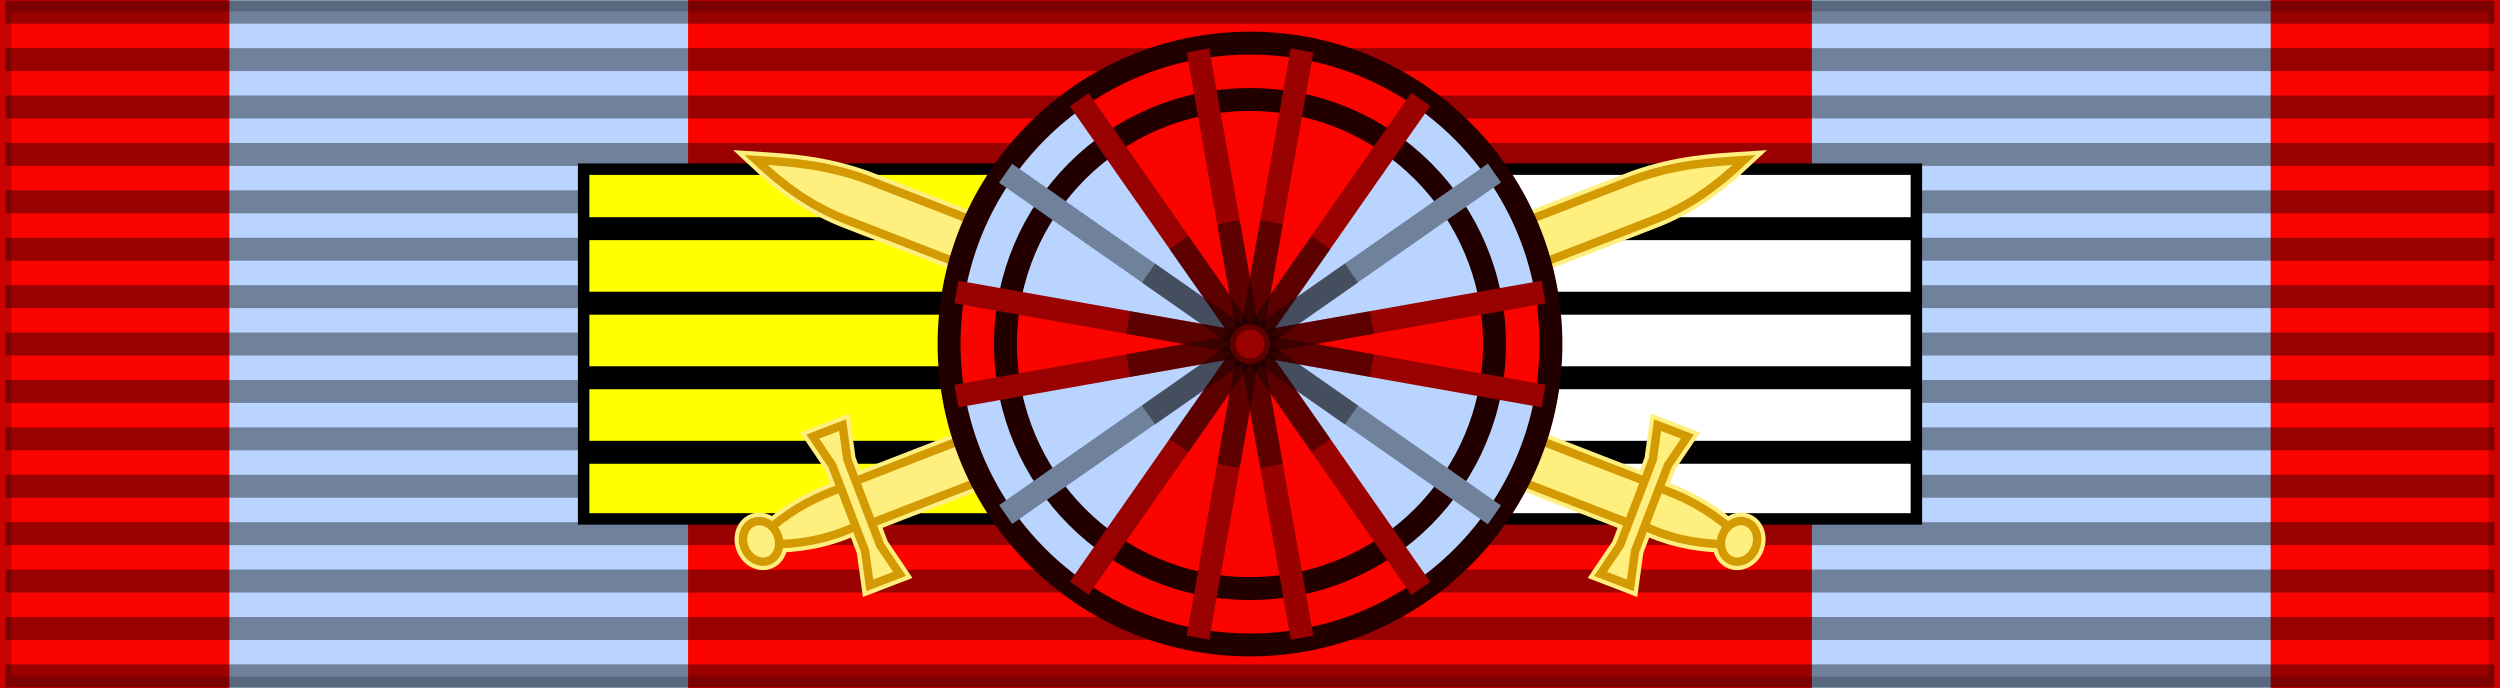 <?xml version="1.0" encoding="UTF-8" standalone="no"?>
<!-- Created with Inkscape (http://www.inkscape.org/) -->

<svg
   xmlns:dc="http://purl.org/dc/elements/1.1/"
   xmlns:cc="http://creativecommons.org/ns#"
   xmlns:rdf="http://www.w3.org/1999/02/22-rdf-syntax-ns#"
   xmlns:svg="http://www.w3.org/2000/svg"
   xmlns="http://www.w3.org/2000/svg"
   xmlns:xlink="http://www.w3.org/1999/xlink"
   xmlns:sodipodi="http://sodipodi.sourceforge.net/DTD/sodipodi-0.dtd"
   xmlns:inkscape="http://www.inkscape.org/namespaces/inkscape"
   id="svg2"
   sodipodi:version="0.32"
   inkscape:version="0.91 r13725"
   width="218"
   height="60"
   version="1.0"
   sodipodi:docname="^b2 SRB-SHS-YUG_Orden_Belog_Orla_VOficir_BAR.svg"
   inkscape:export-filename="D:\olek\Pulpit\svg\inne niż herby\bar\ribbons\kkk.png"
   inkscape:export-xdpi="87.080002"
   inkscape:export-ydpi="87.080002"
   inkscape:output_extension="org.inkscape.output.svg.inkscape">
  <defs
     id="defs5">
    <inkscape:perspective
       sodipodi:type="inkscape:persp3d"
       inkscape:vp_x="0 : 30 : 1"
       inkscape:vp_y="0 : 1000 : 0"
       inkscape:vp_z="218 : 30 : 1"
       inkscape:persp3d-origin="109 : 20 : 1"
       id="perspective33" />
    <linearGradient
       id="linearGradient3114">
      <stop
         style="stop-color:#ffffff;stop-opacity:1;"
         offset="0"
         id="stop3116" />
      <stop
         id="stop3135"
         offset="0.615"
         style="stop-color:#ffffff;stop-opacity:1;" />
      <stop
         id="stop3133"
         offset="1"
         style="stop-color:#c8c8c8;stop-opacity:1;" />
    </linearGradient>
    <linearGradient
       id="linearGradient2731">
      <stop
         id="stop2733"
         offset="0"
         style="stop-color:#ffffff;stop-opacity:1;" />
      <stop
         style="stop-color:#ffffff;stop-opacity:1;"
         offset="0.615"
         id="stop2735" />
      <stop
         style="stop-color:#c8c8c8;stop-opacity:1;"
         offset="1"
         id="stop2737" />
    </linearGradient>
    <inkscape:perspective
       id="perspective2728"
       inkscape:persp3d-origin="109 : 20 : 1"
       inkscape:vp_z="218 : 30 : 1"
       inkscape:vp_y="0 : 1000 : 0"
       inkscape:vp_x="0 : 30 : 1"
       sodipodi:type="inkscape:persp3d" />
    <linearGradient
       id="linearGradient2905">
      <stop
         id="stop2907"
         offset="0"
         style="stop-color:#ffffff;stop-opacity:1;" />
      <stop
         style="stop-color:#ffffff;stop-opacity:1;"
         offset="0.615"
         id="stop2909" />
      <stop
         style="stop-color:#c8c8c8;stop-opacity:1;"
         offset="1"
         id="stop2911" />
    </linearGradient>
    <inkscape:perspective
       id="perspective2902"
       inkscape:persp3d-origin="109 : 20 : 1"
       inkscape:vp_z="218 : 30 : 1"
       inkscape:vp_y="0 : 1000 : 0"
       inkscape:vp_x="0 : 30 : 1"
       sodipodi:type="inkscape:persp3d" />
    <linearGradient
       id="linearGradient3078">
      <stop
         id="stop3080"
         offset="0"
         style="stop-color:#ffffff;stop-opacity:1;" />
      <stop
         style="stop-color:#ffffff;stop-opacity:1;"
         offset="0.615"
         id="stop3082" />
      <stop
         style="stop-color:#c8c8c8;stop-opacity:1;"
         offset="1"
         id="stop3084" />
    </linearGradient>
    <inkscape:perspective
       id="perspective3075"
       inkscape:persp3d-origin="109 : 20 : 1"
       inkscape:vp_z="218 : 30 : 1"
       inkscape:vp_y="0 : 1000 : 0"
       inkscape:vp_x="0 : 30 : 1"
       sodipodi:type="inkscape:persp3d" />
    <pattern
       id="pattern4060"
       patternTransform="matrix(1.545,0,0,1.545,14,151)"
       height="11"
       width="11"
       patternUnits="userSpaceOnUse">
      <path
         style="fill:none;fill-opacity:0.75;fill-rule:evenodd;stroke:#000000;stroke-width:1px;stroke-linecap:butt;stroke-linejoin:miter;stroke-opacity:1"
         d="M 0.5,0.5 L 10.5,10.5"
         id="path4058" />
    </pattern>
    <pattern
       id="pattern4043"
       patternTransform="translate(17.5,167.5)"
       height="11"
       width="11"
       patternUnits="userSpaceOnUse">
      <rect
         style="fill:url(#pattern4046);stroke:none"
         width="11"
         height="11"
         x="0"
         y="0"
         id="rect1416" />
    </pattern>
    <pattern
       id="pattern1413"
       patternTransform="translate(17.5,167.5)"
       height="5"
       width="5"
       patternUnits="userSpaceOnUse">
      <path
         style="fill:none;fill-opacity:0.75;fill-rule:evenodd;stroke:#000000;stroke-width:1px;stroke-linecap:butt;stroke-linejoin:miter;stroke-opacity:1"
         d="M 0.5,0.5 L 4.5,4.5"
         id="path1411" />
    </pattern>
    <linearGradient
       id="linearGradient3283">
      <stop
         id="stop3285"
         offset="0"
         style="stop-color:#ffffff;stop-opacity:1;" />
      <stop
         style="stop-color:#ffffff;stop-opacity:1;"
         offset="0.615"
         id="stop3287" />
      <stop
         style="stop-color:#c8c8c8;stop-opacity:1;"
         offset="1"
         id="stop3289" />
    </linearGradient>
    <pattern
       patternTransform="matrix(2.2,0,0,2.2,17.5,167.5)"
       id="pattern3168"
       xlink:href="#pattern1413"
       inkscape:collect="always" />
    <pattern
       patternTransform="scale(2.2,2.2)"
       id="pattern4046"
       xlink:href="#pattern3168"
       inkscape:collect="always" />
    <inkscape:perspective
       id="perspective3278"
       inkscape:persp3d-origin="109 : 20 : 1"
       inkscape:vp_z="218 : 30 : 1"
       inkscape:vp_y="0 : 1000 : 0"
       inkscape:vp_x="0 : 30 : 1"
       sodipodi:type="inkscape:persp3d" />
  </defs>
  <sodipodi:namedview
     inkscape:window-height="705"
     inkscape:window-width="1366"
     inkscape:pageshadow="2"
     inkscape:pageopacity="0.0"
     borderopacity="1.0"
     bordercolor="#666666"
     pagecolor="#ffffff"
     id="base"
     borderlayer="top"
     inkscape:zoom="4.4770642"
     inkscape:cx="109"
     inkscape:cy="30"
     inkscape:window-x="-8"
     inkscape:window-y="-8"
     inkscape:current-layer="layer1"
     showguides="true"
     inkscape:guide-bbox="true"
     showgrid="false"
     inkscape:window-maximized="1" />
  <g
     inkscape:groupmode="layer"
     id="layer4"
     inkscape:label="f"
     style="display:inline">
    <g
       id="g7112"
       transform="translate(-6.39e-2,-7.5)" />
  </g>
  <g
     inkscape:groupmode="layer"
     id="layer3"
     inkscape:label="d"
     style="display:inline"
     sodipodi:insensitive="true">
    <rect
       style="color:#000000;display:inline;overflow:visible;visibility:visible;opacity:1;fill:#fb0400;fill-opacity:1;fill-rule:evenodd;stroke:none;stroke-width:2;stroke-linecap:butt;stroke-linejoin:miter;stroke-miterlimit:4;stroke-dasharray:none;stroke-dashoffset:0;stroke-opacity:0.196;marker:none;marker-start:none;marker-mid:none;marker-end:none"
       id="rect3997"
       width="218"
       height="60"
       x="0"
       y="0" />
    <rect
       style="color:#000000;display:inline;overflow:visible;visibility:visible;fill:#b9d4ff;fill-opacity:1;fill-rule:evenodd;stroke:none;stroke-width:2;stroke-linecap:butt;stroke-linejoin:miter;stroke-miterlimit:4;stroke-dasharray:none;stroke-dashoffset:0;stroke-opacity:0.196;marker:none;marker-start:none;marker-mid:none;marker-end:none"
       id="rect4873"
       width="40"
       height="60"
       x="20"
       y="0" />
    <rect
       y="0"
       x="158"
       height="60"
       width="40"
       id="rect4190"
       style="color:#000000;display:inline;overflow:visible;visibility:visible;fill:#b9d4ff;fill-opacity:1;fill-rule:evenodd;stroke:none;stroke-width:2;stroke-linecap:butt;stroke-linejoin:miter;stroke-miterlimit:4;stroke-dasharray:none;stroke-dashoffset:0;stroke-opacity:0.196;marker:none;marker-start:none;marker-mid:none;marker-end:none" />
  </g>
  <g
     inkscape:groupmode="layer"
     id="layer1"
     inkscape:label="napisy"
     style="display:inline">
    <path
       style="fill:none;fill-opacity:0.196;fill-rule:evenodd;stroke:#000000;stroke-width:2;stroke-linecap:butt;stroke-linejoin:miter;stroke-miterlimit:4;stroke-dasharray:none;stroke-opacity:0.392"
       d="m 0.494,1.064 217.013,0"
       id="path1327"
       inkscape:connector-curvature="0" />
    <path
       style="fill:none;fill-opacity:0.196;fill-rule:evenodd;stroke:#000000;stroke-width:2;stroke-linecap:butt;stroke-linejoin:miter;stroke-miterlimit:4;stroke-dasharray:none;stroke-opacity:0.392"
       d="m 0.494,58.936 217.013,0"
       id="path1329"
       inkscape:connector-curvature="0" />
    <path
       style="fill:none;fill-opacity:0.196;fill-rule:evenodd;stroke:#000000;stroke-width:2;stroke-linecap:butt;stroke-linejoin:miter;stroke-miterlimit:4;stroke-dasharray:none;stroke-opacity:0.392"
       d="m 0.494,5.198 217.013,0"
       id="path1331"
       inkscape:connector-curvature="0" />
    <path
       style="fill:none;fill-opacity:0.196;fill-rule:evenodd;stroke:#000000;stroke-width:2;stroke-linecap:butt;stroke-linejoin:miter;stroke-miterlimit:4;stroke-dasharray:none;stroke-opacity:0.392"
       d="m 0.494,9.331 217.013,0"
       id="path1333"
       inkscape:connector-curvature="0" />
    <path
       style="fill:none;fill-opacity:0.196;fill-rule:evenodd;stroke:#000000;stroke-width:2;stroke-linecap:butt;stroke-linejoin:miter;stroke-miterlimit:4;stroke-dasharray:none;stroke-opacity:0.392"
       d="m 0.494,13.465 217.013,0"
       id="path1335"
       inkscape:connector-curvature="0" />
    <path
       style="fill:none;fill-opacity:0.196;fill-rule:evenodd;stroke:#000000;stroke-width:2;stroke-linecap:butt;stroke-linejoin:miter;stroke-miterlimit:4;stroke-dasharray:none;stroke-opacity:0.392"
       d="m 0.494,17.599 217.013,0"
       id="path1337"
       inkscape:connector-curvature="0" />
    <path
       style="fill:none;fill-opacity:0.196;fill-rule:evenodd;stroke:#000000;stroke-width:2;stroke-linecap:butt;stroke-linejoin:miter;stroke-miterlimit:4;stroke-dasharray:none;stroke-opacity:0.392"
       d="m 0.494,21.733 217.013,0"
       id="path1339"
       inkscape:connector-curvature="0" />
    <path
       style="fill:none;fill-opacity:0.196;fill-rule:evenodd;stroke:#000000;stroke-width:2;stroke-linecap:butt;stroke-linejoin:miter;stroke-miterlimit:4;stroke-dasharray:none;stroke-opacity:0.392"
       d="m 0.494,25.866 217.013,0"
       id="path1341"
       inkscape:connector-curvature="0" />
    <path
       style="fill:none;fill-opacity:0.196;fill-rule:evenodd;stroke:#000000;stroke-width:2;stroke-linecap:butt;stroke-linejoin:miter;stroke-miterlimit:4;stroke-dasharray:none;stroke-opacity:0.392"
       d="M 0.494,30 217.506,30"
       id="path1343"
       inkscape:connector-curvature="0" />
    <path
       style="fill:none;fill-opacity:0.196;fill-rule:evenodd;stroke:#000000;stroke-width:2;stroke-linecap:butt;stroke-linejoin:miter;stroke-miterlimit:4;stroke-dasharray:none;stroke-opacity:0.392"
       d="m 0.494,34.134 217.013,0"
       id="path1345"
       inkscape:connector-curvature="0" />
    <path
       style="fill:none;fill-opacity:0.196;fill-rule:evenodd;stroke:#000000;stroke-width:2;stroke-linecap:butt;stroke-linejoin:miter;stroke-miterlimit:4;stroke-dasharray:none;stroke-opacity:0.392"
       d="m 0.494,38.267 217.013,0"
       id="path1347"
       inkscape:connector-curvature="0" />
    <path
       style="fill:none;fill-opacity:0.196;fill-rule:evenodd;stroke:#000000;stroke-width:2;stroke-linecap:butt;stroke-linejoin:miter;stroke-miterlimit:4;stroke-dasharray:none;stroke-opacity:0.392"
       d="m 0.494,42.401 217.013,0"
       id="path1349"
       inkscape:connector-curvature="0" />
    <path
       style="fill:none;fill-opacity:0.196;fill-rule:evenodd;stroke:#000000;stroke-width:2;stroke-linecap:butt;stroke-linejoin:miter;stroke-miterlimit:4;stroke-dasharray:none;stroke-opacity:0.392"
       d="m 0.494,46.535 217.013,0"
       id="path1351"
       inkscape:connector-curvature="0" />
    <path
       style="fill:none;fill-opacity:0.196;fill-rule:evenodd;stroke:#000000;stroke-width:2;stroke-linecap:butt;stroke-linejoin:miter;stroke-miterlimit:4;stroke-dasharray:none;stroke-opacity:0.392"
       d="m 0.494,50.669 217.013,0"
       id="path1353"
       inkscape:connector-curvature="0" />
    <path
       style="fill:none;fill-opacity:0.196;fill-rule:evenodd;stroke:#000000;stroke-width:2;stroke-linecap:butt;stroke-linejoin:miter;stroke-miterlimit:4;stroke-dasharray:none;stroke-opacity:0.392"
       d="m 0.494,54.802 217.013,0"
       id="path1355"
       inkscape:connector-curvature="0" />
    <rect
       style="color:#000000;display:inline;overflow:visible;visibility:visible;opacity:1;fill:none;fill-opacity:1;fill-rule:evenodd;stroke:#000000;stroke-width:2;stroke-linecap:butt;stroke-linejoin:miter;stroke-miterlimit:4;stroke-dasharray:none;stroke-dashoffset:0;stroke-opacity:0.196;marker:none;marker-start:none;marker-mid:none;marker-end:none"
       id="rect3997-7"
       width="218"
       height="60"
       x="0"
       y="0" />
    <g
       id="g7112-5"
       transform="translate(-0.064,-7.5)" />
    <g
       style="display:inline"
       id="g4409"
       transform="translate(62.227,-74.273)">
      <path
         inkscape:connector-curvature="0"
         id="path4538"
         d="m 46.773,119.523 -58.108,0 0,-30.5 0,0 58.108,0"
         style="display:inline;overflow:visible;visibility:visible;fill:#ffff00;fill-opacity:1;fill-rule:evenodd;stroke:#000000;stroke-width:1;stroke-linecap:butt;stroke-linejoin:miter;stroke-miterlimit:4;stroke-dasharray:none;stroke-dashoffset:0;stroke-opacity:1;marker:none;marker-start:none;marker-mid:none;marker-end:none" />
      <path
         inkscape:connector-curvature="0"
         id="rect1340"
         d="m 46.773,89.023 58.108,0 0,30.5 -58.108,0"
         style="display:inline;overflow:visible;visibility:visible;fill:#ffffff;fill-opacity:1;fill-rule:evenodd;stroke:#000000;stroke-width:1;stroke-linecap:butt;stroke-linejoin:miter;stroke-miterlimit:4;stroke-dasharray:none;stroke-dashoffset:0;stroke-opacity:1;marker:none;marker-start:none;marker-mid:none;marker-end:none" />
      <path
         id="path1474"
         d="m -10.977,94.213 115.5,0"
         style="fill:none;fill-opacity:0.75;fill-rule:evenodd;stroke:#000000;stroke-width:2;stroke-linecap:butt;stroke-linejoin:miter;stroke-miterlimit:4;stroke-dasharray:none;stroke-opacity:1"
         inkscape:connector-curvature="0" />
      <path
         id="path2349"
         d="m -10.977,113.713 115.5,0"
         style="display:inline;fill:none;fill-opacity:0.75;fill-rule:evenodd;stroke:#000000;stroke-width:2;stroke-linecap:butt;stroke-linejoin:miter;stroke-miterlimit:4;stroke-dasharray:none;stroke-opacity:1"
         inkscape:connector-curvature="0" />
      <path
         id="path2351"
         d="m -10.977,107.213 115.5,0"
         style="display:inline;fill:none;fill-opacity:0.75;fill-rule:evenodd;stroke:#000000;stroke-width:2;stroke-linecap:butt;stroke-linejoin:miter;stroke-miterlimit:4;stroke-dasharray:none;stroke-opacity:1"
         inkscape:connector-curvature="0" />
      <path
         id="path2353"
         d="m -10.977,100.713 115.5,0"
         style="display:inline;fill:none;fill-opacity:0.75;fill-rule:evenodd;stroke:#000000;stroke-width:2;stroke-linecap:butt;stroke-linejoin:miter;stroke-miterlimit:4;stroke-dasharray:none;stroke-opacity:1"
         inkscape:connector-curvature="0" />
    </g>
    <g
       style="display:inline"
       transform="matrix(0.733,0,0,0.733,29.11,-716.777)"
       id="layer1-2"
       inkscape:label="Layer 1">
      <g
         id="g4282"
         transform="translate(5.0000001e-7,990.897)">
        <g
           id="g4476"
           transform="matrix(0.995,-0.105,0.105,0.995,-16.923,-43.048)">
          <g
             transform="matrix(-0.259,-0.966,0.966,-0.259,20.243,295.347)"
             id="g4466"
             style="fill:#d39a03;fill-opacity:1;stroke:#ffef7f;stroke-width:2;stroke-miterlimit:4;stroke-dasharray:none">
            <path
               inkscape:connector-curvature="0"
               style="fill:#d39a03;fill-opacity:1;fill-rule:evenodd;stroke:#ffef7f;stroke-width:2;stroke-linecap:butt;stroke-linejoin:miter;stroke-miterlimit:4;stroke-dasharray:none;stroke-opacity:1"
               d="m 177.033,88.121 c -1.134,3.256 -1.549,6.443 -1.265,9.569 l 4.82,-0.01 c 0.145,-3.292 -0.205,-6.236 -1.306,-9.589 l -2.249,0.03 z"
               id="path4468"
               sodipodi:nodetypes="ccccc" />
            <path
               inkscape:connector-curvature="0"
               style="fill:#d39a03;fill-opacity:1;fill-rule:evenodd;stroke:#ffef7f;stroke-width:2;stroke-linecap:round;stroke-linejoin:miter;stroke-miterlimit:4;stroke-dasharray:none;stroke-dashoffset:0;stroke-opacity:1"
               d="m 175.418,97.898 5.351,-0.012 0.272,100.832 c -0.173,5.398 -1.388,9.116 -2.565,12.895 -1.563,-3.84 -2.823,-7.897 -2.786,-12.884 L 175.418,97.898 Z"
               id="path4470"
               sodipodi:nodetypes="ccccccc" />
            <ellipse
               ry="2.101"
               rx="2.46"
               cy="86.612"
               cx="177.93"
               style="fill:#d39a03;fill-opacity:1;fill-rule:evenodd;stroke:#ffef7f;stroke-width:2;stroke-linecap:round;stroke-linejoin:miter;stroke-miterlimit:4;stroke-dasharray:none;stroke-dashoffset:0;stroke-opacity:1"
               id="ellipse4472"
               transform="matrix(1,-0.002,0.002,1,0,0)" />
            <path
               inkscape:connector-curvature="0"
               style="fill:#d39a03;fill-opacity:1;fill-rule:evenodd;stroke:#ffef7f;stroke-width:2;stroke-linecap:butt;stroke-linejoin:miter;stroke-miterlimit:4;stroke-dasharray:none;stroke-opacity:1"
               d="m 172.597,97.384 10.918,0.011 4.011,-0.928 0,3.795 -4.011,-0.941 -10.918,-0.014 -4.011,0.927 0,-3.79 z"
               id="path4474"
               sodipodi:nodetypes="ccccccccc" />
          </g>
          <g
             style="fill:#ffef7f;fill-opacity:1;stroke:#d39a03"
             id="g3511"
             transform="matrix(-0.259,-0.966,0.966,-0.259,20.243,295.347)">
            <path
               sodipodi:nodetypes="ccccc"
               id="path3513"
               d="m 177.033,88.121 c -1.134,3.256 -1.549,6.443 -1.265,9.569 l 4.82,-0.01 c 0.145,-3.292 -0.205,-6.236 -1.306,-9.589 l -2.249,0.03 z"
               style="fill:#ffef7f;fill-opacity:1;fill-rule:evenodd;stroke:#d39a03;stroke-width:1;stroke-linecap:butt;stroke-linejoin:miter;stroke-miterlimit:4;stroke-dasharray:none;stroke-opacity:1"
               inkscape:connector-curvature="0" />
            <path
               sodipodi:nodetypes="ccccccc"
               id="path3515"
               d="m 175.418,97.898 5.351,-0.012 0.272,100.832 c -0.173,5.398 -1.388,9.116 -2.565,12.895 -1.563,-3.84 -2.823,-7.897 -2.786,-12.884 L 175.418,97.898 Z"
               style="fill:#ffef7f;fill-opacity:1;fill-rule:evenodd;stroke:#d39a03;stroke-width:1;stroke-linecap:round;stroke-linejoin:miter;stroke-miterlimit:4;stroke-dasharray:none;stroke-dashoffset:0;stroke-opacity:1"
               inkscape:connector-curvature="0" />
            <ellipse
               transform="matrix(1,-0.002,0.002,1,0,0)"
               id="ellipse3517"
               style="fill:#ffef7f;fill-opacity:1;fill-rule:evenodd;stroke:#d39a03;stroke-width:1;stroke-linecap:round;stroke-linejoin:miter;stroke-miterlimit:4;stroke-dasharray:none;stroke-dashoffset:0;stroke-opacity:1"
               cx="177.93"
               cy="86.612"
               rx="2.46"
               ry="2.101" />
            <path
               sodipodi:nodetypes="ccccccccc"
               id="path3519"
               d="m 172.597,97.384 10.918,0.011 4.011,-0.928 0,3.795 -4.011,-0.941 -10.918,-0.014 -4.011,0.927 0,-3.79 z"
               style="fill:#ffef7f;fill-opacity:1;fill-rule:evenodd;stroke:#d39a03;stroke-width:1;stroke-linecap:butt;stroke-linejoin:miter;stroke-miterlimit:4;stroke-dasharray:none;stroke-opacity:1"
               inkscape:connector-curvature="0" />
          </g>
        </g>
        <g
           transform="matrix(-0.995,-0.105,-0.105,0.995,234.923,-43.048)"
           id="g4502">
          <g
             style="fill:#d39a03;fill-opacity:1;stroke:#ffef7f;stroke-width:2;stroke-miterlimit:4;stroke-dasharray:none"
             id="g4504"
             transform="matrix(-0.259,-0.966,0.966,-0.259,20.243,295.347)">
            <path
               sodipodi:nodetypes="ccccc"
               id="path4506"
               d="m 177.033,88.121 c -1.134,3.256 -1.549,6.443 -1.265,9.569 l 4.82,-0.01 c 0.145,-3.292 -0.205,-6.236 -1.306,-9.589 l -2.249,0.03 z"
               style="fill:#d39a03;fill-opacity:1;fill-rule:evenodd;stroke:#ffef7f;stroke-width:2;stroke-linecap:butt;stroke-linejoin:miter;stroke-miterlimit:4;stroke-dasharray:none;stroke-opacity:1"
               inkscape:connector-curvature="0" />
            <path
               sodipodi:nodetypes="ccccccc"
               id="path4508"
               d="m 175.418,97.898 5.351,-0.012 0.272,100.832 c -0.173,5.398 -1.388,9.116 -2.565,12.895 -1.563,-3.84 -2.823,-7.897 -2.786,-12.884 L 175.418,97.898 Z"
               style="fill:#d39a03;fill-opacity:1;fill-rule:evenodd;stroke:#ffef7f;stroke-width:2;stroke-linecap:round;stroke-linejoin:miter;stroke-miterlimit:4;stroke-dasharray:none;stroke-dashoffset:0;stroke-opacity:1"
               inkscape:connector-curvature="0" />
            <ellipse
               transform="matrix(1,-0.002,0.002,1,0,0)"
               id="ellipse4510"
               style="fill:#d39a03;fill-opacity:1;fill-rule:evenodd;stroke:#ffef7f;stroke-width:2;stroke-linecap:round;stroke-linejoin:miter;stroke-miterlimit:4;stroke-dasharray:none;stroke-dashoffset:0;stroke-opacity:1"
               cx="177.93"
               cy="86.612"
               rx="2.46"
               ry="2.101" />
            <path
               sodipodi:nodetypes="ccccccccc"
               id="path4512"
               d="m 172.597,97.384 10.918,0.011 4.011,-0.928 0,3.795 -4.011,-0.941 -10.918,-0.014 -4.011,0.927 0,-3.79 z"
               style="fill:#d39a03;fill-opacity:1;fill-rule:evenodd;stroke:#ffef7f;stroke-width:2;stroke-linecap:butt;stroke-linejoin:miter;stroke-miterlimit:4;stroke-dasharray:none;stroke-opacity:1"
               inkscape:connector-curvature="0" />
          </g>
          <g
             transform="matrix(-0.259,-0.966,0.966,-0.259,20.243,295.347)"
             id="g4514"
             style="fill:#ffef7f;fill-opacity:1;stroke:#d39a03">
            <path
               inkscape:connector-curvature="0"
               style="fill:#ffef7f;fill-opacity:1;fill-rule:evenodd;stroke:#d39a03;stroke-width:1;stroke-linecap:butt;stroke-linejoin:miter;stroke-miterlimit:4;stroke-dasharray:none;stroke-opacity:1"
               d="m 177.033,88.121 c -1.134,3.256 -1.549,6.443 -1.265,9.569 l 4.82,-0.01 c 0.145,-3.292 -0.205,-6.236 -1.306,-9.589 l -2.249,0.03 z"
               id="path4516"
               sodipodi:nodetypes="ccccc" />
            <path
               inkscape:connector-curvature="0"
               style="fill:#ffef7f;fill-opacity:1;fill-rule:evenodd;stroke:#d39a03;stroke-width:1;stroke-linecap:round;stroke-linejoin:miter;stroke-miterlimit:4;stroke-dasharray:none;stroke-dashoffset:0;stroke-opacity:1"
               d="m 175.418,97.898 5.351,-0.012 0.272,100.832 c -0.173,5.398 -1.388,9.116 -2.565,12.895 -1.563,-3.84 -2.823,-7.897 -2.786,-12.884 L 175.418,97.898 Z"
               id="path4518"
               sodipodi:nodetypes="ccccccc" />
            <ellipse
               ry="2.101"
               rx="2.46"
               cy="86.612"
               cx="177.93"
               style="fill:#ffef7f;fill-opacity:1;fill-rule:evenodd;stroke:#d39a03;stroke-width:1;stroke-linecap:round;stroke-linejoin:miter;stroke-miterlimit:4;stroke-dasharray:none;stroke-dashoffset:0;stroke-opacity:1"
               id="ellipse4520"
               transform="matrix(1,-0.002,0.002,1,0,0)" />
            <path
               inkscape:connector-curvature="0"
               style="fill:#ffef7f;fill-opacity:1;fill-rule:evenodd;stroke:#d39a03;stroke-width:1;stroke-linecap:butt;stroke-linejoin:miter;stroke-miterlimit:4;stroke-dasharray:none;stroke-opacity:1"
               d="m 172.597,97.384 10.918,0.011 4.011,-0.928 0,3.795 -4.011,-0.941 -10.918,-0.014 -4.011,0.927 0,-3.79 z"
               id="path4522"
               sodipodi:nodetypes="ccccccccc" />
          </g>
        </g>
      </g>
    </g>
    <g
       id="g4380">
      <circle
         id="path2316"
         style="display:inline;overflow:visible;visibility:visible;fill:#fb0400;fill-opacity:1;fill-rule:evenodd;stroke:none;stroke-width:0.981;stroke-linecap:butt;stroke-linejoin:miter;stroke-miterlimit:4;stroke-dasharray:none;stroke-dashoffset:0;stroke-opacity:1;marker:none;marker-start:none;marker-mid:none;marker-end:none"
         cx="109"
         cy="30"
         r="26.24" />
      <g
         transform="translate(2e-5,-3.6092651e-5)"
         style="fill:#b9d4ff;fill-opacity:1"
         id="g3581">
        <g
           style="display:inline;fill:#b9d4ff;fill-opacity:1"
           id="g3555"
           transform="matrix(-0.985,0.174,0.174,0.985,200.57,-97.38)">
          <path
             sodipodi:end="0.75748372"
             sodipodi:start="0"
             transform="matrix(1.019,0,0,1.019,211.401,-43.059)"
             d="m -71.5,149.75 a 25.75,25.75 0 0 1 -7.041,17.693 L -97.25,149.75 Z"
             sodipodi:ry="25.75"
             sodipodi:rx="25.75"
             sodipodi:cy="149.75"
             sodipodi:cx="-97.25"
             id="path3557"
             style="display:inline;overflow:visible;visibility:visible;fill:#b9d4ff;fill-opacity:1;fill-rule:evenodd;stroke:none;stroke-width:0.981;stroke-linecap:butt;stroke-linejoin:miter;stroke-miterlimit:4;stroke-dasharray:none;stroke-dashoffset:0;stroke-opacity:1;marker:none;marker-start:none;marker-mid:none;marker-end:none"
             sodipodi:type="arc" />
          <path
             sodipodi:end="0.75748372"
             sodipodi:start="0"
             transform="matrix(-1.019,0,0,-1.019,13.196,262.146)"
             d="m -71.5,149.75 a 25.75,25.75 0 0 1 -7.041,17.693 L -97.25,149.75 Z"
             sodipodi:ry="25.75"
             sodipodi:rx="25.75"
             sodipodi:cy="149.75"
             sodipodi:cx="-97.25"
             id="path3559"
             style="display:inline;overflow:visible;visibility:visible;fill:#b9d4ff;fill-opacity:1;fill-rule:evenodd;stroke:none;stroke-width:0.981;stroke-linecap:butt;stroke-linejoin:miter;stroke-miterlimit:4;stroke-dasharray:none;stroke-dashoffset:0;stroke-opacity:1;marker:none;marker-start:none;marker-mid:none;marker-end:none"
             sodipodi:type="arc" />
        </g>
        <g
           style="fill:#b9d4ff;fill-opacity:1"
           id="g3551"
           transform="matrix(0.985,0.174,-0.174,0.985,17.43,-97.38)">
          <path
             sodipodi:end="0.75748372"
             sodipodi:start="0"
             transform="matrix(1.019,0,0,1.019,211.401,-43.059)"
             d="m -71.5,149.75 a 25.75,25.75 0 0 1 -7.041,17.693 L -97.25,149.75 Z"
             sodipodi:ry="25.75"
             sodipodi:rx="25.75"
             sodipodi:cy="149.75"
             sodipodi:cx="-97.25"
             id="path3547"
             style="display:inline;overflow:visible;visibility:visible;fill:#b9d4ff;fill-opacity:1;fill-rule:evenodd;stroke:none;stroke-width:0.981;stroke-linecap:butt;stroke-linejoin:miter;stroke-miterlimit:4;stroke-dasharray:none;stroke-dashoffset:0;stroke-opacity:1;marker:none;marker-start:none;marker-mid:none;marker-end:none"
             sodipodi:type="arc" />
          <path
             sodipodi:end="0.75748372"
             sodipodi:start="0"
             transform="matrix(-1.019,0,0,-1.019,13.196,262.146)"
             d="m -71.5,149.75 a 25.75,25.75 0 0 1 -7.041,17.693 L -97.25,149.75 Z"
             sodipodi:ry="25.75"
             sodipodi:rx="25.75"
             sodipodi:cy="149.75"
             sodipodi:cx="-97.25"
             id="path3549"
             style="display:inline;overflow:visible;visibility:visible;fill:#b9d4ff;fill-opacity:1;fill-rule:evenodd;stroke:none;stroke-width:0.981;stroke-linecap:butt;stroke-linejoin:miter;stroke-miterlimit:4;stroke-dasharray:none;stroke-dashoffset:0;stroke-opacity:1;marker:none;marker-start:none;marker-mid:none;marker-end:none"
             sodipodi:type="arc" />
        </g>
      </g>
      <circle
         id="path5857"
         style="display:inline;overflow:visible;visibility:visible;fill:none;fill-opacity:1;fill-rule:evenodd;stroke:#220000;stroke-width:2;stroke-linecap:butt;stroke-linejoin:miter;stroke-miterlimit:4;stroke-dasharray:none;stroke-dashoffset:0;stroke-opacity:1;marker:none;marker-start:none;marker-mid:none;marker-end:none"
         cx="109"
         cy="30"
         r="21.322" />
      <circle
         id="path4982"
         style="display:inline;overflow:visible;visibility:visible;fill:none;fill-opacity:1;fill-rule:evenodd;stroke:#220000;stroke-width:2;stroke-linecap:butt;stroke-linejoin:miter;stroke-miterlimit:4;stroke-dasharray:none;stroke-dashoffset:0;stroke-opacity:1;marker:none;marker-start:none;marker-mid:none;marker-end:none"
         cx="109"
         cy="30"
         r="26.24" />
      <g
         transform="translate(12.25,-112.5)"
         id="g4960"
         style="display:inline;fill:#990000;fill-opacity:1;stroke:#990000;stroke-opacity:1">
        <path
           inkscape:connector-curvature="0"
           style="fill:#990200;fill-opacity:1;fill-rule:evenodd;stroke:#990200;stroke-width:2;stroke-linecap:butt;stroke-linejoin:miter;stroke-miterlimit:4;stroke-dasharray:none;stroke-opacity:1"
           d="m 101.287,116.899 -9.075,51.202"
           id="path3191" />
        <path
           inkscape:connector-curvature="0"
           style="display:inline;fill:#990000;fill-opacity:1;fill-rule:evenodd;stroke:#990000;stroke-width:2;stroke-linecap:butt;stroke-linejoin:miter;stroke-miterlimit:4;stroke-dasharray:none;stroke-opacity:1"
           d="m 92.213,116.899 9.075,51.202"
           id="path4958" />
      </g>
      <g
         transform="matrix(0.707,0.707,-0.707,0.707,141.35,-139.175)"
         id="g2411"
         style="display:inline;fill:#990000;fill-opacity:1;stroke:#990000;stroke-opacity:1">
        <path
           inkscape:connector-curvature="0"
           style="fill:#70819b;fill-opacity:1;fill-rule:evenodd;stroke:#70819b;stroke-width:2;stroke-linecap:butt;stroke-linejoin:miter;stroke-miterlimit:4;stroke-dasharray:none;stroke-opacity:1"
           d="m 101.287,116.899 -9.075,51.202"
           id="path2413" />
        <path
           inkscape:connector-curvature="0"
           style="display:inline;fill:#990200;fill-opacity:1;fill-rule:evenodd;stroke:#990200;stroke-width:2;stroke-linecap:butt;stroke-linejoin:miter;stroke-miterlimit:4;stroke-dasharray:none;stroke-opacity:1"
           d="m 92.213,116.899 9.075,51.202"
           id="path2415" />
      </g>
      <path
         id="path2421"
         d="M 130.311,44.894 87.689,15.106"
         style="display:inline;fill:#70819b;fill-opacity:1;fill-rule:evenodd;stroke:#70819b;stroke-width:2;stroke-linecap:butt;stroke-linejoin:miter;stroke-miterlimit:4;stroke-dasharray:none;stroke-opacity:1"
         inkscape:connector-curvature="0" />
      <g
         transform="matrix(0,1,-1,0,251.5,-66.75)"
         id="g2399"
         style="display:inline;fill:#990000;fill-opacity:1;stroke:#990000;stroke-opacity:1">
        <path
           inkscape:connector-curvature="0"
           style="fill:#990200;fill-opacity:1;fill-rule:evenodd;stroke:#990200;stroke-width:2;stroke-linecap:butt;stroke-linejoin:miter;stroke-miterlimit:4;stroke-dasharray:none;stroke-opacity:1"
           d="m 101.287,116.899 -9.075,51.202"
           id="path2401" />
        <path
           inkscape:connector-curvature="0"
           style="display:inline;fill:#990200;fill-opacity:1;fill-rule:evenodd;stroke:#990200;stroke-width:2;stroke-linecap:butt;stroke-linejoin:miter;stroke-miterlimit:4;stroke-dasharray:none;stroke-opacity:1"
           d="m 92.213,116.899 9.075,51.202"
           id="path2403" />
      </g>
      <path
         id="path2419"
         d="M 123.894,51.311 94.106,8.689"
         style="fill:#990200;fill-opacity:1;fill-rule:evenodd;stroke:#990200;stroke-width:2;stroke-linecap:butt;stroke-linejoin:miter;stroke-miterlimit:4;stroke-dasharray:none;stroke-opacity:1"
         inkscape:connector-curvature="0" />
      <g
         transform="translate(52.284,-164.521)"
         id="g2380">
        <path
           style="display:inline;fill:#000000;fill-opacity:0.392;fill-rule:evenodd;stroke:none;stroke-width:2;stroke-linecap:butt;stroke-linejoin:miter;stroke-miterlimit:4;stroke-dasharray:none;stroke-opacity:1"
           d="m 57.606,183.725 -3.75,21.25 1.969,0.344 3.75,-21.25 -1.969,-0.344 z"
           id="path6732"
           inkscape:connector-curvature="0" />
        <path
           style="display:inline;fill:#000000;fill-opacity:0.392;fill-rule:evenodd;stroke:none;stroke-width:2;stroke-linecap:butt;stroke-linejoin:miter;stroke-miterlimit:4;stroke-dasharray:none;stroke-opacity:1"
           d="m 55.825,183.725 -1.969,0.344 3.75,21.25 1.969,-0.344 -3.75,-21.25 z"
           id="path6734"
           inkscape:connector-curvature="0" />
        <path
           style="display:inline;fill:#000000;fill-opacity:0.392;fill-rule:evenodd;stroke:none;stroke-width:2;stroke-linecap:butt;stroke-linejoin:miter;stroke-miterlimit:4;stroke-dasharray:none;stroke-opacity:1"
           d="m 46.263,191.662 -0.344,1.969 21.25,3.75 0.344,-1.969 -21.25,-3.75 z"
           id="path6736"
           inkscape:connector-curvature="0" />
        <path
           style="display:inline;fill:#000000;fill-opacity:0.392;fill-rule:evenodd;stroke:none;stroke-width:2;stroke-linecap:butt;stroke-linejoin:miter;stroke-miterlimit:4;stroke-dasharray:none;stroke-opacity:1"
           d="m 67.169,191.662 -21.25,3.75 0.344,1.969 21.25,-3.75 -0.344,-1.969 z"
           id="path6738"
           inkscape:connector-curvature="0" />
        <path
           style="display:inline;fill:#000000;fill-opacity:0.392;fill-rule:evenodd;stroke:none;stroke-width:2;stroke-linecap:butt;stroke-linejoin:miter;stroke-miterlimit:4;stroke-dasharray:none;stroke-opacity:1"
           d="m 64.981,187.506 -17.688,12.375 1.156,1.656 17.688,-12.375 -1.156,-1.656 z"
           id="path6740"
           inkscape:connector-curvature="0" />
        <path
           style="display:inline;fill:#000000;fill-opacity:0.392;fill-rule:evenodd;stroke:none;stroke-width:2;stroke-linecap:butt;stroke-linejoin:miter;stroke-miterlimit:4;stroke-dasharray:none;stroke-opacity:1"
           d="m 62.075,185.1 -12.375,17.688 1.656,1.156 12.375,-17.688 -1.656,-1.156 z"
           id="path6742"
           inkscape:connector-curvature="0" />
        <path
           style="display:inline;fill:#000000;fill-opacity:0.392;fill-rule:evenodd;stroke:none;stroke-width:2;stroke-linecap:butt;stroke-linejoin:miter;stroke-miterlimit:4;stroke-dasharray:none;stroke-opacity:1"
           d="m 51.356,185.1 -1.656,1.156 12.375,17.688 1.656,-1.156 -12.375,-17.688 z"
           id="path6744"
           inkscape:connector-curvature="0" />
        <path
           style="display:inline;fill:#000000;fill-opacity:0.392;fill-rule:evenodd;stroke:none;stroke-width:2;stroke-linecap:butt;stroke-linejoin:miter;stroke-miterlimit:4;stroke-dasharray:none;stroke-opacity:1"
           d="m 48.45,187.506 -1.156,1.656 17.688,12.375 1.156,-1.656 -17.688,-12.375 z"
           id="path6746"
           inkscape:connector-curvature="0" />
      </g>
      <circle
         r="1.5"
         cy="109"
         cx="-30"
         transform="matrix(0,-1,1,0,0,0)"
         id="path3307"
         style="display:inline;overflow:visible;visibility:visible;fill:#990200;fill-opacity:1;fill-rule:evenodd;stroke:#5d0100;stroke-width:0.5;stroke-linecap:butt;stroke-linejoin:miter;stroke-miterlimit:4;stroke-dasharray:none;stroke-dashoffset:0;stroke-opacity:1;marker:none;marker-start:none;marker-mid:none;marker-end:none" />
    </g>
  </g>
</svg>
